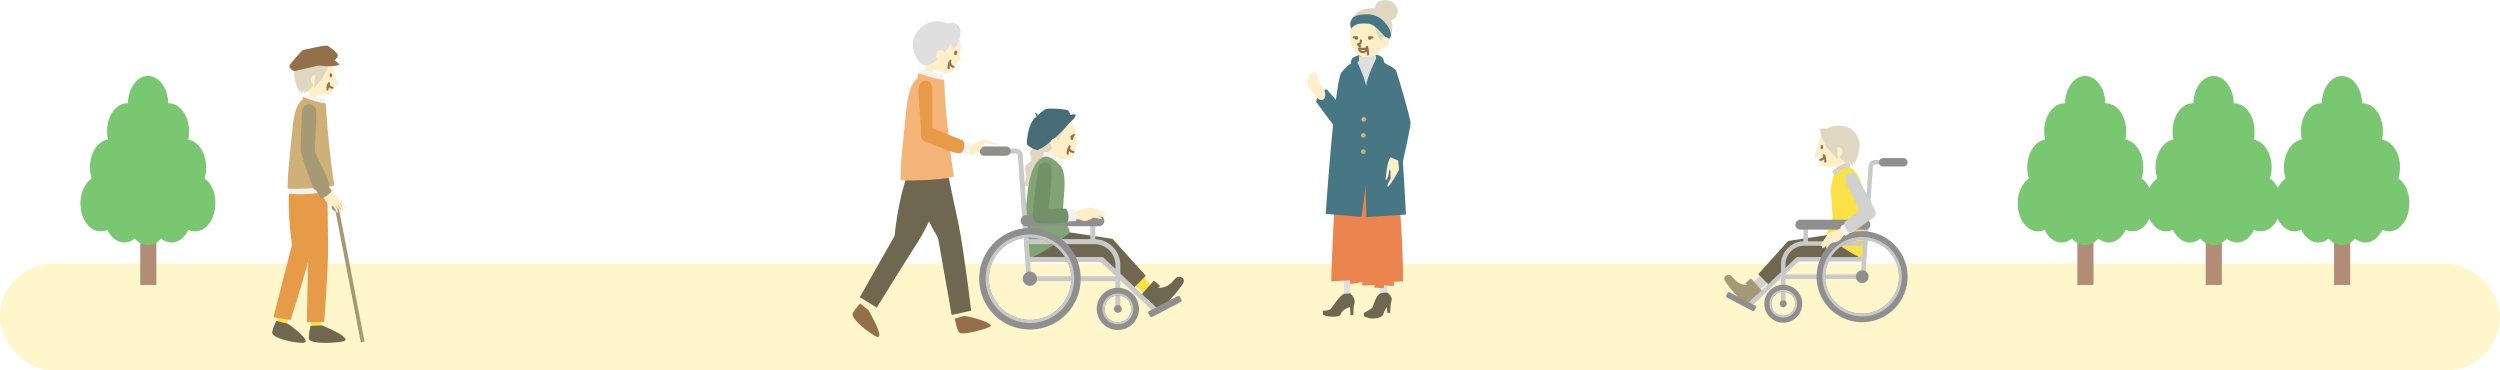 <svg xmlns="http://www.w3.org/2000/svg" viewBox="0 0 954.5 141.34"><defs><style>.cls-1{opacity:0.72;}.cls-2{fill:#fff2b8;}.cls-3{fill:#945f42;}.cls-4{fill:#47b13c;}.cls-5{fill:#ffe9b3;}.cls-6{fill:#f6d500;}.cls-7{fill:#de7403;}.cls-8{fill:#372d0d;}.cls-9{fill:none;stroke:#6a3906;stroke-linecap:round;stroke-linejoin:round;stroke-width:0.82px;}.cls-10{fill:#6a3906;}.cls-11{fill:#d3c8a9;}.cls-12{fill:#eeeeef;}.cls-13{fill:#be9245;}.cls-14{fill:#847341;}.cls-15{fill:#004355;}.cls-16{fill:#d2d2d3;}.cls-17{fill:#e3540a;}.cls-18{fill:#bebfbf;}.cls-19{fill:#b4b4b5;}.cls-20{fill:#656464;}.cls-21{fill:#003342;}.cls-22{fill:#4f813d;}.cls-23{fill:#3b672d;}.cls-24{fill:#fbd596;}.cls-25{fill:#f29844;}</style></defs><g id="レイヤー_2" data-name="レイヤー 2"><g id="レイヤー_1-2" data-name="レイヤー 1"><g class="cls-1"><rect class="cls-2" y="100.68" width="954.5" height="40.66" rx="20.33"/><rect class="cls-3" x="891.16" y="79.45" width="6.15" height="29.33"/><path class="cls-4" d="M915.68,68.14a14.17,14.17,0,0,0,.64-4.25c0-5.5-3-10-6.87-10.59a15,15,0,0,0,.35-3.2c0-5.88-3.45-10.65-7.7-10.65h-.26c-.09-5.77-3.5-10.42-7.69-10.42s-7.61,4.65-7.7,10.42h-.26c-4.25,0-7.7,4.77-7.7,10.65a14.39,14.39,0,0,0,.36,3.2C875,53.87,872,58.39,872,63.89a14.17,14.17,0,0,0,.64,4.25c-2.54,1.74-4.28,5.36-4.28,9.54,0,5.88,3.45,10.65,7.7,10.65a5.94,5.94,0,0,0,2.59-.61c1.37,2.93,3.75,4.88,6.47,4.88a6.18,6.18,0,0,0,4-1.58,6.18,6.18,0,0,0,10,0,6.18,6.18,0,0,0,4,1.58c2.72,0,5.1-1.95,6.47-4.88a5.94,5.94,0,0,0,2.59.61c4.25,0,7.7-4.77,7.7-10.65C920,73.5,918.22,69.88,915.68,68.14Z"/><rect class="cls-3" x="793.14" y="79.45" width="6.15" height="29.33"/><path class="cls-4" d="M817.67,68.14a14.17,14.17,0,0,0,.64-4.25c0-5.5-3-10-6.88-10.59a14.4,14.4,0,0,0,.35-3.2c0-5.88-3.44-10.65-7.7-10.65h-.25c-.1-5.77-3.5-10.42-7.7-10.42s-7.6,4.65-7.69,10.42h-.26c-4.25,0-7.7,4.77-7.7,10.65a14.4,14.4,0,0,0,.35,3.2C777,53.87,774,58.39,774,63.89a14.17,14.17,0,0,0,.63,4.25c-2.53,1.74-4.27,5.36-4.27,9.54,0,5.88,3.44,10.65,7.7,10.65a5.9,5.9,0,0,0,2.58-.61c1.38,2.93,3.76,4.88,6.47,4.88a6.22,6.22,0,0,0,4-1.58,6.17,6.17,0,0,0,10,0,6.22,6.22,0,0,0,4,1.58c2.71,0,5.1-1.95,6.47-4.88a5.94,5.94,0,0,0,2.59.61c4.25,0,7.7-4.77,7.7-10.65C822,73.5,820.2,69.88,817.67,68.14Z"/><rect class="cls-3" x="53.55" y="79.45" width="6.15" height="29.33"/><path class="cls-4" d="M78.08,68.14a14.17,14.17,0,0,0,.63-4.25c0-5.5-3-10-6.87-10.59a14.4,14.4,0,0,0,.35-3.2c0-5.88-3.45-10.65-7.7-10.65h-.26C64.14,33.69,60.73,29,56.54,29s-7.61,4.65-7.7,10.42h-.25c-4.26,0-7.7,4.77-7.7,10.65a14.4,14.4,0,0,0,.35,3.2c-3.87.57-6.88,5.09-6.88,10.59A14.17,14.17,0,0,0,35,68.14c-2.53,1.74-4.28,5.36-4.28,9.54,0,5.88,3.45,10.65,7.7,10.65A5.94,5.94,0,0,0,41,87.72c1.37,2.93,3.76,4.88,6.47,4.88a6.22,6.22,0,0,0,4-1.58,6.17,6.17,0,0,0,10,0,6.2,6.2,0,0,0,4,1.58c2.71,0,5.09-1.95,6.47-4.88a5.9,5.9,0,0,0,2.58.61c4.26,0,7.7-4.77,7.7-10.65C82.35,73.5,80.61,69.88,78.08,68.14Z"/><rect class="cls-3" x="842.15" y="79.45" width="6.15" height="29.33"/><path class="cls-4" d="M866.68,68.14a14.5,14.5,0,0,0,.63-4.25c0-5.5-3-10-6.87-10.59a14.4,14.4,0,0,0,.35-3.2c0-5.88-3.45-10.65-7.7-10.65h-.26c-.09-5.77-3.5-10.42-7.69-10.42s-7.61,4.65-7.7,10.42h-.26c-4.25,0-7.69,4.77-7.69,10.65a14.4,14.4,0,0,0,.35,3.2C826,53.87,823,58.39,823,63.89a14.17,14.17,0,0,0,.64,4.25c-2.53,1.74-4.28,5.36-4.28,9.54,0,5.88,3.45,10.65,7.7,10.65a5.94,5.94,0,0,0,2.59-.61c1.37,2.93,3.76,4.88,6.47,4.88a6.22,6.22,0,0,0,4-1.58,6.17,6.17,0,0,0,10,0,6.2,6.2,0,0,0,4,1.58c2.71,0,5.09-1.95,6.46-4.88a6,6,0,0,0,2.59.61c4.26,0,7.7-4.77,7.7-10.65C871,73.5,869.21,69.88,866.68,68.14Z"/><path class="cls-5" d="M120.14,41.2c-.13-1.13.12-2.18,1-2.46s1.81.36,2,1.68c.15,1.12,1.23,14.7,1.28,16.11A1.31,1.31,0,0,1,123,58c-1.05.12-1.57-.43-1.72-2.95S120.39,43.3,120.14,41.2Z"/><path class="cls-6" d="M113.13,67.23s.21,19.6-1,26.44l-6.53,29.91,3.76,1,8.18-32.09,5.54-26.61Z"/><path class="cls-7" d="M123.51,69.48s-2.41,14.07-4.1,23.13c-1.53,8.15-8.44,29.59-8.44,29.59l-6.59-1.1,7.1-27.59s-2.81-18,.09-25.94Z"/><path class="cls-8" d="M105.49,122.54s-2,3.86-1.46,4.92,4.33,2.87,10.7,3.44-4.8-7.31-4.8-7.31Z"/><path class="cls-5" d="M124.2,44.91c-.11-3.42-1.26-6.46-2.85-7.28s-5.39-.81-7.47,5.28c-1.72,5.05.46,16.53,0,18.61-1.16,5.29-1.75,5.08-2.11,7.09a6.83,6.83,0,0,0,3.35,7.18c4.07,2.27,7.45,2.39,8.91-.37s1.6-8.58.45-11.11c-.7-1.53-1-1.85-1.2-6.65a43.84,43.84,0,0,1,.56-6.74A44.75,44.75,0,0,0,124.2,44.91Z"/><path class="cls-6" d="M114.33,70.81s3.9,19.21,4,26.16l.47,28.29,3.89.31.73-30.75.42-27.17Z"/><path class="cls-7" d="M124.94,71.06s.29,14.28.34,23.49c0,8.3-1.47,28.34-1.47,28.34l-6.67.16.54-26.12s-6.17-17.15-4.82-25.49Z"/><path class="cls-5" d="M122.67,21.62c-6-1-10.11,3.09-10,6.49.35,7.72,8.49,8.07,11.26,8,2.44,0,3.37-.39,3.86-5.89C128.13,26.73,126.47,22.27,122.67,21.62Z"/><path class="cls-9" d="M126.89,33.47a1.64,1.64,0,0,1-1.44-1"/><rect class="cls-5" x="118" y="34.23" width="2.78" height="5.67" transform="translate(14.54 -31.01) rotate(15.75)"/><path class="cls-10" d="M126.82,28.72c0,.44-.16.82-.42.84s-.52-.32-.55-.76.15-.82.42-.84S126.78,28.28,126.82,28.72Z"/><polygon class="cls-5" points="127.71 28.72 129.34 32.53 127.12 32.56 127.71 28.72"/><path class="cls-9" d="M125.64,31.77a4.43,4.43,0,0,0-.58,2.41"/><path class="cls-11" d="M126.47,24.11s-4-1-5.53.86c-.44.56-.12,1.39.47,2.5.36.67-.84,4-1.51,4.72a17.05,17.05,0,0,1-3.68,3.47c-.18.12,0-1.06.08-1.41s-.61.94-1.33,1.4c-.13.08-.21-1.35-.32-1.47s-.08,1.07-.22.87c-1.24-1.7-2.55-5.89-2-8.32a7.37,7.37,0,0,1,6.84-6C122.75,20.42,125.69,22.31,126.47,24.11Z"/><path class="cls-12" d="M126.45,68.94l.82,3.81S116.9,75,110.13,73.86a29,29,0,0,1,.63-5.34Z"/><path class="cls-5" d="M121.21,29.22s-1.72-1.24-2.5.6a2.54,2.54,0,0,0,2.06,3Z"/><path class="cls-11" d="M125.28,24.66c.42.67-2,5.29-3,6.4s-2.45,2.51-2.39,2.1.75-7.84.88-8.25S124.85,24,125.28,24.66Z"/><path class="cls-10" d="M126.54,22.35s3,1.72,3,2.27-5.63,1.24-9,0Z"/><path class="cls-10" d="M112.35,27.17s-2.13-1-1.86-2,4.54-5.52,4.94-5.9,7.9-1.8,8.76-1.84l.87,0S129.11,20,129,21.2s-2.31,2.66-2.31,2.66Z"/><path class="cls-8" d="M118.59,124.4s-1.25,4.71-.34,5.49c1.31,1.12,6.52,1.31,12,.61,6.35-.82-7.36-6.26-7.36-6.26Z"/><polygon class="cls-12" points="116.33 37.88 116.45 36.39 124.49 37.76 123.23 40.54 116.33 37.88"/><path class="cls-13" d="M115.47,38l.21-1s6.19,2.51,8.7,2.45c0,0,.31,6.92,1.37,16.84,1.23,11.47,1.82,13.28,1.85,14.31s-14.73,1.77-17.8,1.4c0,0,0-3.43.32-7.28s1.3-13,1.55-15.61S112.54,40.1,115.47,38Z"/><path class="cls-14" d="M126.59,78.74a2,2,0,1,0,2-1.95A2,2,0,0,0,126.59,78.74Z"/><path class="cls-14" d="M115.27,42.69a3,3,0,0,1,2.14-2.83,2.71,2.71,0,0,1,3.26,2.29c.38,3.19-.56,13.86-.5,15.18S126,69.2,125.69,70.65c-.33,1.83-5.06,3-5.91,1.34-.7-1.34-5-13.2-5-14.85S115.27,42.69,115.27,42.69Z"/><path class="cls-14" d="M138,130.68l.93-.18a.25.25,0,0,0,.21-.3L129.46,80a.25.25,0,0,0-.3-.2l-.94.18a.25.25,0,0,0-.2.3l9.68,50.21A.26.26,0,0,0,138,130.68Z"/><path class="cls-5" d="M125.27,72.37s3.32,2.6,3.69,2.92.32,1.5.32,1.5a1.37,1.37,0,0,1-.06,1.09,2.8,2.8,0,0,1-2.2.79,6.16,6.16,0,0,1-2.81-2.14c-.57-.84-1.9-3.08-1.9-3.08Z"/><path class="cls-5" d="M129,75.39s1.44,1.71,1.65,2a23.13,23.13,0,0,1,1.39,2.12c.07.23-.48.31-1-.36s-1.21-1.47-1.21-1.47l-1.13-1.3S128,75.83,129,75.39Z"/><path class="cls-5" d="M129.09,76.68s1.12,1.5,1.24,1.7,1.2,2.15.83,2.35-1-.85-1.29-1.37-1.33-1.93-1.33-1.93S128.33,77,129.09,76.68Z"/><path class="cls-5" d="M128.55,77.46l1.08,1.75c.32.54.69,1.44.45,1.66s-.89-1-1-1.19-.82-.86-1.22-1.34S128.22,77.46,128.55,77.46Z"/><path class="cls-5" d="M127.67,78s.87,1.32,1,1.57.6,1.76.18,1.74-.85-1.5-.85-1.5l-1.15-1.61S127,77.47,127.67,78Z"/><path class="cls-14" d="M124.62,70.05s1.79,2.4,2,2.75-2,2.57-4.14,3l-1.88-3.35Z"/><path class="cls-15" d="M503.26,36.77a6.82,6.82,0,0,0-.77,2.07s7.14,10,8.32,10.65,6-1.88,2.4-7.07a67.11,67.11,0,0,0-6.79-8.4A14.6,14.6,0,0,0,503.26,36.77Z"/><path class="cls-5" d="M504.69,38.16a1.9,1.9,0,0,1-1.63-.66,45,45,0,0,0-3.12-3.85,3,3,0,0,1-.55-2.46c0-.42,1.44-.62,2.09-.37s2.64.81,3.32,2.07,1.79,3.08.77,4.81A1.09,1.09,0,0,1,504.69,38.16Z"/><path class="cls-5" d="M499.45,32.61a9.92,9.92,0,0,1-.2-2.6.4.4,0,0,1,.39-.32.39.39,0,0,1,.37.22,12.86,12.86,0,0,1,.16,2.07c0,.22,0,.4,0,.52C500.21,32.77,499.83,32.92,499.45,32.61Z"/><path class="cls-5" d="M500.79,31.77a4.62,4.62,0,0,1-.58,0,12.38,12.38,0,0,1,.29-2.81c.19-.37.38-.56.57-.56a.36.36,0,0,1,.19.05,13.65,13.65,0,0,1-.05,3.3S501.16,31.77,500.79,31.77Z"/><path class="cls-5" d="M501.37,31.16a7.07,7.07,0,0,1,.8-2.75.37.37,0,0,1,.2-.09c.16,0,.35.23.3.63s-.28,1.67-.53,2.63Z"/><path class="cls-5" d="M502.79,31.77a9.14,9.14,0,0,1-.54-2.49.25.25,0,0,1,.26-.21.6.6,0,0,1,.41.26c.22.27.31,1.17.83,2.68Z"/><path class="cls-5" d="M499.27,29.94c.37-.76.93-1.87,1-2a.33.33,0,0,1,.17,0,.19.19,0,0,1,.18.09c.09.15.19.67-.69,2.31Z"/><path class="cls-5" d="M501.27,29.27a1,1,0,0,1-.64-.21.31.31,0,0,1-.08-.25c.31-.38,1-1.28,1.18-1.43a.46.46,0,0,1,.13,0,.43.43,0,0,1,.34.15.47.47,0,0,1,0,.44A4.42,4.42,0,0,1,501.27,29.27Z"/><polygon class="cls-16" points="515.97 101 515.46 112.94 513.07 112.8 513.35 100.71 515.97 101"/><polygon class="cls-16" points="529.55 100.65 529.56 112.65 527.15 112.96 526.34 100.36 529.55 100.65"/><path class="cls-8" d="M531.07,115.56c1.15-2.29-1.47-3.88-1.47-3.88l-2.5.25c-2.32,1.43-2.6,5.17-3.32,5.71a22.77,22.77,0,0,1-2.9,1.74c-.27.16-.06,1.39-.06,1.39,4.15,1.93,7.16,0,7.36-.81C528.8,117.37,530.9,115.9,531.07,115.56Z"/><path class="cls-8" d="M516.88,116.55c1.24-2.57-1.38-4.57-1.38-4.57l-2.49.25c-2.32,1.43-4.28,5.17-5,5.71-1.13.86-2.48.56-2.75.72s-.19,1.36-.19,1.36c1.47,1.32,6.49,1,6.7.2C512.39,117.63,516.72,116.89,516.88,116.55Z"/><path class="cls-17" d="M533.24,64.71s2.53,25,2.44,42.71l-3.54.16.08,1.61-3.8-.25-.08,1.09-3.63-.17.08-1-4.72.17.08-1.35-4.55.76-.17-1.44-7.18.43s.68-25,2.28-42.37Z"/><path class="cls-15" d="M516,24.69a2.2,2.2,0,0,1,1-2.89,12.21,12.21,0,0,1,9.56-.61A2.74,2.74,0,0,1,528.11,25c-1,1.68-4.89,1.51-6.1,1.47S517.06,26.82,516,24.69Z"/><path class="cls-11" d="M515.88,9.36a5.91,5.91,0,0,1,1.33-3.67c1.63-2,6.63-3.6,10.26-1.63,3.24,1.76,4.17,4.09,4.13,6.41s-1.08,6.85-7,6.6c-5-.22-7.41-1.06-8.42-4.07A13.13,13.13,0,0,1,515.88,9.36Z"/><polygon class="cls-5" points="522.48 21.72 532.33 26.42 530.4 43.64 531.77 54.84 522.48 52.43 522.48 21.72"/><polygon class="cls-5" points="522.48 21.72 513.85 26.17 514.56 43.64 513.19 54.84 522.48 52.43 522.48 21.72"/><path class="cls-5" d="M517.54,7.61c2-2.43,8-2.33,10,1,1.11,1.85,1.12,4.16,1,6.73A8.63,8.63,0,0,1,525,21.29a5.78,5.78,0,0,1-7.71-1.72A8.28,8.28,0,0,1,515.57,15,10.79,10.79,0,0,1,517.54,7.61Z"/><path class="cls-10" d="M523.62,14.62a.69.69,0,1,1-.68-.82A.75.75,0,0,1,523.62,14.62Z"/><line class="cls-9" x1="523.38" y1="14.32" x2="523.96" y2="14.24"/><path class="cls-10" d="M517.21,14.62a.69.69,0,1,0,.68-.82A.75.75,0,0,0,517.21,14.62Z"/><line class="cls-9" x1="517.45" y1="14.32" x2="516.87" y2="14.24"/><rect class="cls-5" x="520.66" y="19.85" width="3.65" height="6.42"/><path class="cls-9" d="M522,18.42a5.42,5.42,0,0,1-3.06.08,1.36,1.36,0,0,0,1.42,1.37A1.6,1.6,0,0,0,522,18.42Z"/><path class="cls-9" d="M521.86,17.92a7.34,7.34,0,0,1,.42,2.85"/><path class="cls-9" d="M519.57,15.47s.2,1.54-1.05,1.38a2.93,2.93,0,0,0,.78.88"/><path class="cls-11" d="M525.07,9.73a8.24,8.24,0,0,0,3.3,6.63,10.68,10.68,0,0,0,.49-4.1C528.61,10.29,525.07,9.73,525.07,9.73Z"/><path class="cls-15" d="M515.9,10.92A5.13,5.13,0,0,1,519.61,9c2.3-.09,3.6,0,4.84.8,2.16,1.43,5.46,5.55,5.46,5.55A3.55,3.55,0,0,0,531,13.83c.5-1.77-1.58-4.78-3.18-6.19a8.6,8.6,0,0,0-6-2.16c-5.3,0-5.87,1.9-6.16,2.8A4.07,4.07,0,0,0,515.9,10.92Z"/><path class="cls-5" d="M527.89,14.3s2.28-.86,2.59,1.42a2.91,2.91,0,0,1-3.19,2.71Z"/><path class="cls-11" d="M525.19,4a2.69,2.69,0,0,1,.52-2.84c.71-.74,2.22-1.57,4.63-.86a4.47,4.47,0,0,1,3.26,3.61c.29,2-1.07,4.13-3.45,3.66S525.79,5.76,525.19,4Z"/><path class="cls-16" d="M518.88,21.42a6.18,6.18,0,0,0,.23,2.58,8.05,8.05,0,0,0,2.38.81,11.18,11.18,0,0,0,3.2-.56c.56-.3.9-2.93.61-3-.52-.18-3.27.56-3.75.56A25.52,25.52,0,0,1,518.88,21.42Z"/><path class="cls-5" d="M533.35,29.09c-.08-1.3-.5-2.53-1-2.67-1-.27-2.81,0-2.65,2.08.1,1.29,1.69,16.88,1.92,18.49a1.61,1.61,0,0,0,1.9,1.37c1.28-.06,1.78-.77,1.43-3.65S533.51,31.52,533.35,29.09Z"/><path class="cls-16" d="M514,26.21c.21-.13,5-3,5.36-3.13a30,30,0,0,1,3.33-.35,10.68,10.68,0,0,1,2.9.38c.56.23,6.47,3,6.71,3.13a2,2,0,0,1,.8,1.15c.13.53.61,5.27.61,5.38s-12.16,2.79-20.34.18Z"/><path class="cls-15" d="M525.6,22s-3.33,6.57-4,10.64-1.55,17.55-1,22.79,1.09,27.44,1.09,27.44l15.1-.95s-2.53-51.53-5.06-54.82A20,20,0,0,0,525.6,22Z"/><path class="cls-15" d="M517.87,22.93s3.15,6.4,3.8,10.47,2.18,17.39,1.58,22.63-3.41,26.78-3.41,26.78l-13.68-1.14s3.42-50.68,6-54A17.18,17.18,0,0,1,517.87,22.93Z"/><path class="cls-5" d="M531.05,57.57c-.37,2.22-.67,4.46.31,4.91s1.92-.2,2.2-1.71c.25-1.27,2-12.08,2.2-13.7a1.71,1.71,0,0,0-1.5-1.87c-1.25-.3-1.9.25-2.23,3.14S531.45,55.17,531.05,57.57Z"/><path class="cls-5" d="M530.85,59.81a21.52,21.52,0,0,0-1.21,3.84c0,.51,1.26,1.07,1.28,2.13a15.21,15.21,0,0,0,.1,2.8c.25.37.72.33,1.24-.4s1.74-3.18,1.87-3.4-.61-5.29-.59-6.17Z"/><path class="cls-5" d="M529.64,63.65s-.52,3.29-.61,4.53,1.1.28,1.46-3.75Z"/><path class="cls-5" d="M531.3,67.68s-.8,1.27-1,1.66c-.48,1-.71,1.68-.46,1.87.46.33,1.93-2.47,2.47-3.15Z"/><path class="cls-15" d="M528.68,24.19s3.87,1.69,4.37,2.85,5.5,18,5.5,19.94-3,14.94-3,14.94-4.8-1.78-8.18-3.29c0,0,3.4-11.63,3.2-12.89s-1.41-16.48-1.61-17.9S527.62,24.14,528.68,24.19Z"/><polygon class="cls-8" points="531.03 115.32 530.73 119.49 529.68 119.49 529.43 115.71 531.03 115.32"/><polygon class="cls-8" points="516.97 115.39 516.67 120.28 515.63 120.28 515.38 115.78 516.97 115.39"/><path class="cls-13" d="M521.61,45.58a.89.89,0,1,1-.89-.89A.88.88,0,0,1,521.61,45.58Z"/><path class="cls-13" d="M521.4,51.7a.89.89,0,1,1-.89-.89A.89.89,0,0,1,521.4,51.7Z"/><path class="cls-13" d="M521.4,57.81a.89.89,0,1,1-1.77,0,.89.89,0,0,1,1.77,0Z"/><path class="cls-5" d="M699.36,48.85c6.19-1.06,10.37,3.18,10.21,6.66-.35,7.91-8.7,8.27-11.54,8.22-2.5,0-3.46-.41-3.95-6C693.76,54.09,695.47,49.52,699.36,48.85Z"/><path class="cls-9" d="M695,61a1.71,1.71,0,0,0,1.47-1"/><rect class="cls-5" x="701.3" y="61.78" width="2.85" height="5.82" transform="translate(1396.68 -63.53) rotate(164.27)"/><path class="cls-10" d="M695.11,56.14c0,.45.16.83.43.85s.53-.32.56-.78-.15-.83-.43-.85S695.15,55.68,695.11,56.14Z"/><polygon class="cls-5" points="694.2 56.14 692.53 60.04 694.81 60.07 694.2 56.14"/><path class="cls-9" d="M696.32,59.26a4.58,4.58,0,0,1,.59,2.47"/><path class="cls-11" d="M695.47,51.41s4.15-1.07,5.67.88c.45.58.12,1.43-.49,2.56-.36.69.86,4.1,1.56,4.85A17.56,17.56,0,0,0,706,63.25c.19.12,0-1.09-.07-1.44s.62,1,1.36,1.43c.13.08.22-1.38.33-1.51s.08,1.1.23.9c1.26-1.75,2.61-6,2-8.53a7.56,7.56,0,0,0-7-6.11C699.28,47.62,696.27,49.56,695.47,51.41Z"/><path class="cls-5" d="M700.86,56.65s1.76-1.28,2.56.62a2.59,2.59,0,0,1-2.11,3.08Z"/><path class="cls-11" d="M695,49.24c-.43.68,1.09,4.85,2.36,6.77.82,1.23,4.3,5,4.24,4.61s-.18-10.26-.31-10.68S695.47,48.55,695,49.24Z"/><polygon class="cls-18" points="681.48 101.86 671.23 111.23 668.58 108.67 678.38 98.8 681.48 101.86"/><polygon class="cls-14" points="668.5 106.29 666.38 108.06 671.34 113.47 673.39 111.74 668.5 106.29"/><path class="cls-14" d="M671.29,112.08l-4.7,4.58s-6.26-6.34-8-9.43c-1.1-1.92,1.31-2.83,2.46-1.88.93.77,2.65,4.32,7.73,3.19Z"/><path class="cls-5" d="M700.29,71.21c0-2.88,1.69-5.8,2.67-6.16,3.38-1.23,6.24.44,7.75,6,1.1,4,1.55,18.87,2,20.56.79,3,0,5.92-2.2,6.72-4.27,1.55-6.83.2-8.43-2.11s-.4-7.92-.4-7.92a42.33,42.33,0,0,0,.46-6.38c0-1.94-1-4.2-1.28-5.65A31.13,31.13,0,0,1,700.29,71.21Z"/><path class="cls-8" d="M711.58,99s-23.89.08-25.24,0L675.6,109l-4.3-4.31L682.7,92l29.64-4.5Z"/><path class="cls-18" d="M700.67,67.92l-1.16-2.56s3.3-3.06,6.72-3.18l.18,2.48A9.08,9.08,0,0,0,700.67,67.92Z"/><path class="cls-6" d="M707.15,64.5a2.66,2.66,0,0,0-3-.34c-1.78.77-4,2.86-4.28,3.8-1.37,3.94-.52,7.6-.25,13.54s-3.07,6.94-2,8.47,12.13,8.93,13.7,8.6,2-10.22,1.74-12.09-1-7.28-1.19-9.45C711.55,73.54,710.54,66.65,707.15,64.5Z"/><path class="cls-19" d="M680,116.27h1.7V101a7.2,7.2,0,0,1,7.19-7.19h23v-1.7h-23A8.9,8.9,0,0,0,680,101Z"/><path class="cls-19" d="M668.33,116.94a.85.85,0,0,0,.59-.23l17.76-16.86h24.9a.85.85,0,1,0,0-1.7H686.34a.86.86,0,0,0-.59.23l-18,17.1a.84.84,0,0,0,.58,1.46Z"/><path class="cls-20" d="M680.85,108.74a7.23,7.23,0,1,0,7.23,7.23A7.23,7.23,0,0,0,680.85,108.74Zm0,11.79a4.57,4.57,0,1,1,4.57-4.56A4.56,4.56,0,0,1,680.85,120.53Z"/><path class="cls-19" d="M680.85,110.69a5.28,5.28,0,1,0,5.28,5.28A5.27,5.27,0,0,0,680.85,110.69Zm0,9.84a4.57,4.57,0,1,1,4.57-4.56A4.56,4.56,0,0,1,680.85,120.53Z"/><path class="cls-20" d="M682.17,116a1.32,1.32,0,1,0-1.32,1.31A1.32,1.32,0,0,0,682.17,116Z"/><path class="cls-19" d="M680.85,106.49h31.24l3-43a.76.76,0,0,1,.76-.7h10.69v-1.7H715.88a2.47,2.47,0,0,0-2.46,2.28l-2.91,41.4H680.85Z"/><path class="cls-20" d="M693.58,105.64A17.37,17.37,0,1,0,711,88.27,17.36,17.36,0,0,0,693.58,105.64Zm3.28,0A14.09,14.09,0,1,1,711,119.73,14.09,14.09,0,0,1,696.86,105.64Z"/><path class="cls-19" d="M695.8,105.64A15.15,15.15,0,1,0,711,90.5,15.15,15.15,0,0,0,695.8,105.64Zm1.06,0A14.09,14.09,0,1,1,711,119.73,14.09,14.09,0,0,1,696.86,105.64Z"/><path class="cls-20" d="M711,108.07a2.43,2.43,0,1,0-2.43-2.43A2.43,2.43,0,0,0,711,108.07Z"/><path class="cls-20" d="M719.14,63.56h7.43a1.61,1.61,0,1,0,0-3.21h-7.43a1.61,1.61,0,1,0,0,3.21Z"/><rect class="cls-20" x="663.61" y="109.05" width="2.27" height="12.2" rx="0.54" transform="translate(253.71 650.12) rotate(-62.29)"/><rect class="cls-19" x="688.57" y="86.21" width="1.7" height="6.72"/><path class="cls-20" d="M687.37,87.67h24.84a1.89,1.89,0,0,0,0-3.78H687.37a1.89,1.89,0,1,0,0,3.78Z"/><path class="cls-5" d="M708.68,68a2.23,2.23,0,0,0-2.42-1.6A1.83,1.83,0,0,0,705,69c.46,1.07,6.22,12.31,6.93,13.57.44.77,1.3.89,2.27.49,1.24-.5,1.51-1.28.29-3.57S709.57,70,708.68,68Z"/><path class="cls-5" d="M703,86.93c-1.69,1.1-1.72,1.62-1.24,2.62.31.65,1.13,1,2.31.27,1-.61,9.59-6.17,10.74-7.06.7-.54.69-1.41.16-2.31-.67-1.15-1.48-1.3-3.58.24S704.8,85.74,703,86.93Z"/><path class="cls-5" d="M702.73,87.3s-4.06,1.51-4.51,1.71-.79,1.37-.79,1.37a1.42,1.42,0,0,0-.27,1.09c.08.44,1.61,1.06,2.34,1.12a4.63,4.63,0,0,0,3-.89,6.72,6.72,0,0,0,1.44-2.29Z"/><path class="cls-5" d="M698,89.38s-1.37,1.83-1.56,2.14a25.34,25.34,0,0,0-1.31,2.26c0,.24.52.29,1-.43l1.15-1.58,1.08-1.4S699,89.77,698,89.38Z"/><path class="cls-5" d="M697.88,90.64s-1.19,1.51-1.31,1.72-1.28,2.17-.91,2.38,1.05-.84,1.35-1.38,1.41-1.94,1.41-1.94S698.65,91,697.88,90.64Z"/><path class="cls-5" d="M698.4,91.6l-1.46,1.51c-.44.47-1,1.29-.82,1.56s1.11-.81,1.25-1,1-.68,1.52-1.08S698.74,91.66,698.4,91.6Z"/><path class="cls-5" d="M699.1,91.78s-1.16,1.13-1.31,1.36-1,1.63-.57,1.69,1.19-1.3,1.19-1.3l1.51-1.36S699.89,91.44,699.1,91.78Z"/><path class="cls-12" d="M705.24,84.84l-2.43,1.55s-.61,1.09,1.89,3.67l2.83-2S706.56,88.21,705.24,84.84Z"/><path class="cls-18" d="M709.4,68.23c-.41-.61-.92-1.92-1.95-2.21s-3.7.17-2.59,3.51,5.29,10.72,5.29,10.72-5.15,4-5.78,4.5.62,4.4,2.32,4,6.8-4.56,7.61-5c.53-.28,2.58-1.19,1.56-3.56S710,69.07,709.4,68.23Z"/><path class="cls-11" d="M399.45,56.74a5.87,5.87,0,0,0-4.34-.18c-2.56.88-2,2-1.55,3,.25.57.23,2-.31,2.36s-2.48,1.25-1.86,3.29c.39,1.26,1,3.25-.57,4.5-.82.63.15,1.54,1.44,1.35h.06c1.71-.28,4.11-1.16,4.5-3s-1.48-4.63.08-5.18,2.71-1.76,2.32-3.06S398.52,57.35,399.45,56.74Z"/><polygon class="cls-6" points="426.1 102.2 437.52 112.65 440.48 109.8 429.55 98.79 426.1 102.2"/><polygon class="cls-8" points="440.57 107.14 442.93 109.13 437.41 115.15 435.12 113.23 440.57 107.14"/><path class="cls-8" d="M437.46,113.61l5.24,5.11s7-7.08,9-10.53c1.23-2.13-1.46-3.15-2.74-2.09-1,.85-2.95,4.82-8.62,3.56Z"/><path class="cls-5" d="M405.12,68c0-3.21-1.89-6.47-3-6.87-3.77-1.38-7,.49-8.65,6.7-1.22,4.52-1.72,21.05-2.22,22.93-.87,3.33,0,6.6,2.46,7.5,4.76,1.73,7.62.23,9.4-2.35s.44-8.84.44-8.84a47.59,47.59,0,0,1-.5-7.11c0-2.16,1.1-4.69,1.42-6.3A35.64,35.64,0,0,0,405.12,68Z"/><path class="cls-8" d="M392.53,99s26.64.09,28.15,0l12,11.11,4.8-4.81-12.71-14.1-33.06-5Z"/><rect class="cls-5" x="400" y="57.24" width="3.18" height="6.49" transform="translate(35.87 -116.1) rotate(17.21)"/><path class="cls-5" d="M405.31,44.3c-6.87-1.37-11.65,3.24-11.58,7.13.17,8.83,9.47,9.47,12.64,9.49,2.78,0,3.87-.35,4.58-6.63C411.4,50.3,409.62,45.15,405.31,44.3Z"/><path class="cls-9" d="M409.78,58a1.9,1.9,0,0,1-1.62-1.17"/><path class="cls-5" d="M410.27,52.25a3.87,3.87,0,0,0,2,2.44,5.54,5.54,0,0,1-2.83,1Z"/><path class="cls-10" d="M409.84,52.54c0,.5-.2.93-.51.94s-.57-.38-.6-.88.2-.93.51-1S409.81,52,409.84,52.54Z"/><path class="cls-9" d="M409.19,52.23s.24.06.76-.71"/><path class="cls-9" d="M408.39,55.93a5.13,5.13,0,0,0-.73,2.74"/><path class="cls-11" d="M407.76,45.79s-4.25,11.6-10.17,14.05c-1.75.72-5.85-5.65-4.66-10.21a9.08,9.08,0,0,1,8.19-7C405.08,42.28,406.92,43.72,407.76,45.79Z"/><path class="cls-21" d="M408.71,46.25a21.57,21.57,0,0,0-.21-2.61,2.2,2.2,0,0,0-.8-1.53c-.71-.44-7.24-.9-8.38-.47s-4.39,3.5-4.76,4c-2.16,2.76-2.66,8.85-2.46,9.36.38,1,3.38,2.45,4.14,2.22C399.94,56.1,408.81,47,408.71,46.25Z"/><path class="cls-21" d="M396.34,44.08s-.59-.92-.79-.92-.4.12-.32.31a8.5,8.5,0,0,0,.69,1Z"/><path class="cls-21" d="M407.14,44.37s3.24-1.25,3.52-.52-1.92,3-3.44,3.82Z"/><path class="cls-5" d="M404.11,53.36s-1.94-1.47-2.88.62a2.88,2.88,0,0,0,2.27,3.49Z"/><path class="cls-12" d="M404.7,64.35,406,61.5s-3.68-3.42-7.5-3.55l-.2,2.76A10.15,10.15,0,0,1,404.7,64.35Z"/><path class="cls-22" d="M397.46,60.54a2.94,2.94,0,0,1,3.38-.38c2,.86,4.41,3.18,4.78,4.24,1.53,4.39.58,8.47.28,15.1s3.42,7.74,2.22,9.45-13.53,10-15.28,9.58-2.25-11.39-1.95-13.48,1.12-8.12,1.33-10.54C392.55,70.62,393.68,62.93,397.46,60.54Z"/><path class="cls-19" d="M427.74,118.28h-1.89V101.21a8,8,0,0,0-8-8H392.2V91.3h25.63a9.92,9.92,0,0,1,9.91,9.91Z"/><path class="cls-19" d="M440.76,119a.91.91,0,0,1-.65-.26L420.3,100H392.53a.95.95,0,1,1,0-1.89h28.15a.94.94,0,0,1,.65.26l20.08,19.06a1,1,0,0,1,0,1.35A1,1,0,0,1,440.76,119Z"/><path class="cls-20" d="M418.74,117.94a8.06,8.06,0,1,0,8.05-8.06A8.05,8.05,0,0,0,418.74,117.94Zm3,0a5.1,5.1,0,1,1,5.09,5.09A5.09,5.09,0,0,1,421.7,117.94Z"/><path class="cls-19" d="M420.92,117.94a5.88,5.88,0,1,0,5.87-5.88A5.87,5.87,0,0,0,420.92,117.94Zm.78,0a5.1,5.1,0,1,1,5.09,5.09A5.09,5.09,0,0,1,421.7,117.94Z"/><path class="cls-20" d="M425.33,117.94a1.47,1.47,0,1,1,1.46,1.47A1.47,1.47,0,0,1,425.33,117.94Z"/><path class="cls-19" d="M426.79,107.37H392l-3.38-47.94a.84.84,0,0,0-.84-.78H375.8v-1.9h11.93a2.75,2.75,0,0,1,2.74,2.55l3.25,46.18h33.07Z"/><path class="cls-20" d="M393.23,87.05a19.38,19.38,0,1,0,19.38,19.38A19.37,19.37,0,0,0,393.23,87.05Zm0,35.09A15.72,15.72,0,1,1,409,106.43,15.71,15.71,0,0,1,393.23,122.14Z"/><path class="cls-19" d="M393.23,89.53a16.9,16.9,0,1,0,16.89,16.9A16.9,16.9,0,0,0,393.23,89.53Zm0,32.61A15.72,15.72,0,1,1,409,106.43,15.71,15.71,0,0,1,393.23,122.14Z"/><path class="cls-20" d="M393.23,109.14a2.72,2.72,0,1,1,2.71-2.71A2.71,2.71,0,0,1,393.23,109.14Z"/><path class="cls-20" d="M384.09,59.49H375.8a1.79,1.79,0,0,1,0-3.58h8.29a1.79,1.79,0,1,1,0,3.58Z"/><rect class="cls-20" x="437.96" y="115.76" width="13.6" height="2.53" rx="0.6" transform="translate(-3.44 220.08) rotate(-27.69)"/><rect class="cls-19" x="416.29" y="84.75" width="1.9" height="7.5"/><path class="cls-20" d="M419.53,86.38H391.82a2.11,2.11,0,0,1,0-4.22h27.71a2.11,2.11,0,1,1,0,4.22Z"/><path class="cls-5" d="M396.78,65.29c.07-1.3.65-2.46,1.87-2.65A2.05,2.05,0,0,1,401,64.85c0,1.3-1.56,16.87-1.79,18.48-.14,1-1,1.44-2.16,1.42-1.48,0-2.08-.72-1.73-3.6S396.66,67.71,396.78,65.29Z"/><path class="cls-5" d="M410.25,80.47c2.24-.18,2.62.27,2.87,1.48.16.79-.34,1.64-1.87,1.8-1.28.13-12.67,1-14.3,1-1,0-1.57-.77-1.7-1.93-.18-1.48.43-2.16,3.33-2.21S407.83,80.65,410.25,80.47Z"/><path class="cls-5" d="M410.72,80.62s4.62-1.4,5.15-1.53,1.62.68,1.62.68a1.6,1.6,0,0,1,1,.78c.23.45-.71,2-1.31,2.58a5.25,5.25,0,0,1-3.25,1.23,7.35,7.35,0,0,1-2.83-1.06Z"/><path class="cls-5" d="M416.34,79.25s2.46.69,2.84.84a25.5,25.5,0,0,1,2.68,1.12c.21.18-.26.6-1.2.31s-2.09-.62-2.09-.62l-1.9-.51S415.69,80.29,416.34,79.25Z"/><path class="cls-5" d="M417.28,80.3s2.07.54,2.32.64,2.6,1,2.42,1.5-1.5,0-2.13-.31-2.57-.77-2.57-.77S416.82,81.13,417.28,80.3Z"/><path class="cls-5" d="M417.46,81.5s1.62.24,2.32.36,1.78.45,1.79.82-1.54,0-1.77,0-1.36.09-2.08.07S417.21,81.79,417.46,81.5Z"/><path class="cls-5" d="M417,82.14s1.79.21,2.08.31,2,.78,1.65,1.12-1.93-.35-1.93-.35L416.51,83S416,82.37,417,82.14Z"/><path class="cls-12" d="M406.83,80.15l3.2-.28s1.28.56.8,4.53l-3.85.16S407.94,84,406.83,80.15Z"/><path class="cls-23" d="M396.25,65.62c.17-.81.17-2.38,1.14-3.1s3.91-1.31,4.1,2.62S400.26,80,400.26,80s5.76-.58,6.62-.29,1.94,5,0,5.27-8.85.39-9.52.39a2.81,2.81,0,0,1-3.07-3.07C394.41,79.4,396,66.72,396.25,65.62Z"/><path class="cls-5" d="M346.92,63.42s-3.09,17.87-6.12,29.88l-12.2,23.63,2.09,2.09,14.39-23L357,66.16Z"/><path class="cls-10" d="M328.44,115.83s-3,3.22-2.95,4.37,3.11,4.75,8.37,7.94-2.22-9.6-2.22-9.6Z"/><path class="cls-8" d="M362,67.19s-6,16.56-11.7,25.39c-5.17,8-15.55,24.87-15.55,24.87l-6.47-4,13.25-23.33s2.16-23,8.68-30.12Z"/><path class="cls-5" d="M363.12,11.17c-6.3-3.06-12.1.18-13,4-2.08,8.58,6.76,11.56,9.81,12.39,2.69.72,3.83.64,6.12-5.25C367.49,18.52,367.07,13.09,363.12,11.17Z"/><path class="cls-9" d="M364,25.53A1.88,1.88,0,0,1,362.7,24"/><rect class="cls-5" x="353" y="23.85" width="3.18" height="6.49" transform="translate(28.96 -115.86) rotate(19.33)"/><path class="cls-5" d="M365.89,20.12A3.87,3.87,0,0,0,367.26,23a5.53,5.53,0,0,1-3,.2Z"/><path class="cls-10" d="M365.41,20.29c-.11.5-.43.85-.73.79s-.46-.52-.36-1,.43-.85.73-.79S365.51,19.8,365.41,20.29Z"/><path class="cls-5" d="M359.68,36.18c-2.24-3.75-4-7.9-5.17-8.17-1.41-.33-2.05-1-4.18,4.68-1,2.53-.71,5.2-.61,7.7.19,4.62,1.29,5.28.67,9.93-.28,2.08-4,4.42-5,8.58-2.2,9.1,6.21,11.8,10.5,9.37,3.29-1.86,3.35-9,3.35-9a28.68,28.68,0,0,1-.87-8.79,15.41,15.41,0,0,1,1.36-5.31S360.83,38.11,359.68,36.18Z"/><path class="cls-16" d="M365.47,12.63S360,23.73,353.73,24.94c-2.54.49-6.15-5.24-5-9.8a9.5,9.5,0,0,1,8.57-7A8.56,8.56,0,0,1,365.47,12.63Z"/><path class="cls-24" d="M369.26,54.93c2.16.59,2.26,1,2.21,2s-1.13,1.77-2.62,1.4c-1.25-.31-13.63-4.17-15.15-4.69a1.52,1.52,0,0,1-1-2c.32-1.16,1.12-1.48,3.86-.6S366.92,54.3,369.26,54.93Z"/><path class="cls-24" d="M351.31,34.3c-.12-1.29.2-2.49,1.16-2.78s2,.46,2.22,2c.13,1.28,1,16.84,1,18.45a1.53,1.53,0,0,1-1.56,1.61c-1.21.1-1.78-.54-1.88-3.42S351.53,36.71,351.31,34.3Z"/><path class="cls-5" d="M360.67,20s-1.49-1.91-2.94-.13A2.9,2.9,0,0,0,359,23.77Z"/><path class="cls-9" d="M362.86,23.22A5,5,0,0,0,362.2,26"/><polygon class="cls-12" points="351.01 28.59 351.15 26.88 360.35 28.45 358.9 31.63 351.01 28.59"/><path class="cls-16" d="M361.06,9.6a3.66,3.66,0,0,1,4-.51c2.45,1.07,2.26,6.91-1.26,9.8Z"/><path class="cls-5" d="M348.71,62.84s4.74,15.5,9.75,26.83L366.17,125l2.24-1-4.88-34.78-3.14-33Z"/><path class="cls-10" d="M364.56,121.62s.66,4.47,1.83,5.43,9.12-1.15,11.55-2.27-7.39-4.06-9.89-4.13Z"/><path class="cls-8" d="M360.56,60.19s3.5,16,5.59,26.28c1.89,9.3,4.64,32.13,4.64,32.13l-7.45,1.66-5.19-29.42S347.43,73,347.09,63.3Z"/><path class="cls-5" d="M370.17,55.51s3.53-1.41,5.29-2.32c.33-.18,3.43,1,5.12,1.47.73.22,0,.81-.8.68s-3.9-.85-3.9-.85-1.23,3.09-3.11,4.16-3.88-.31-4.32-.81Z"/><path class="cls-12" d="M367.2,54l3.12.76s1,.93-.69,4.55l-3.7-1.09S367,58,367.2,54Z"/><path class="cls-25" d="M350.29,29.86l.25-1.94s7.07,2.58,9.94,2.51c.32,7.07.27,8.23,1.57,20.42C363.46,64,364.14,66,364.17,67.21s-16.84,2-20.36,1.6c0,0,0-3.92.36-8.33s1.5-14.87,1.78-17.84S346.94,32.28,350.29,29.86Z"/><path class="cls-7" d="M350.68,34.44c.17-.8.17-2.37,1.13-3.09S355.72,30,355.92,34,356,48.9,356,48.9s10.5,4.33,11.37,4.62c1.38.46,1,4.7-.93,5s-10.81-3.51-11.73-4c-.61-.3-3.17-.19-3.07-3.07S350.44,35.54,350.68,34.44Z"/></g></g></g></svg>